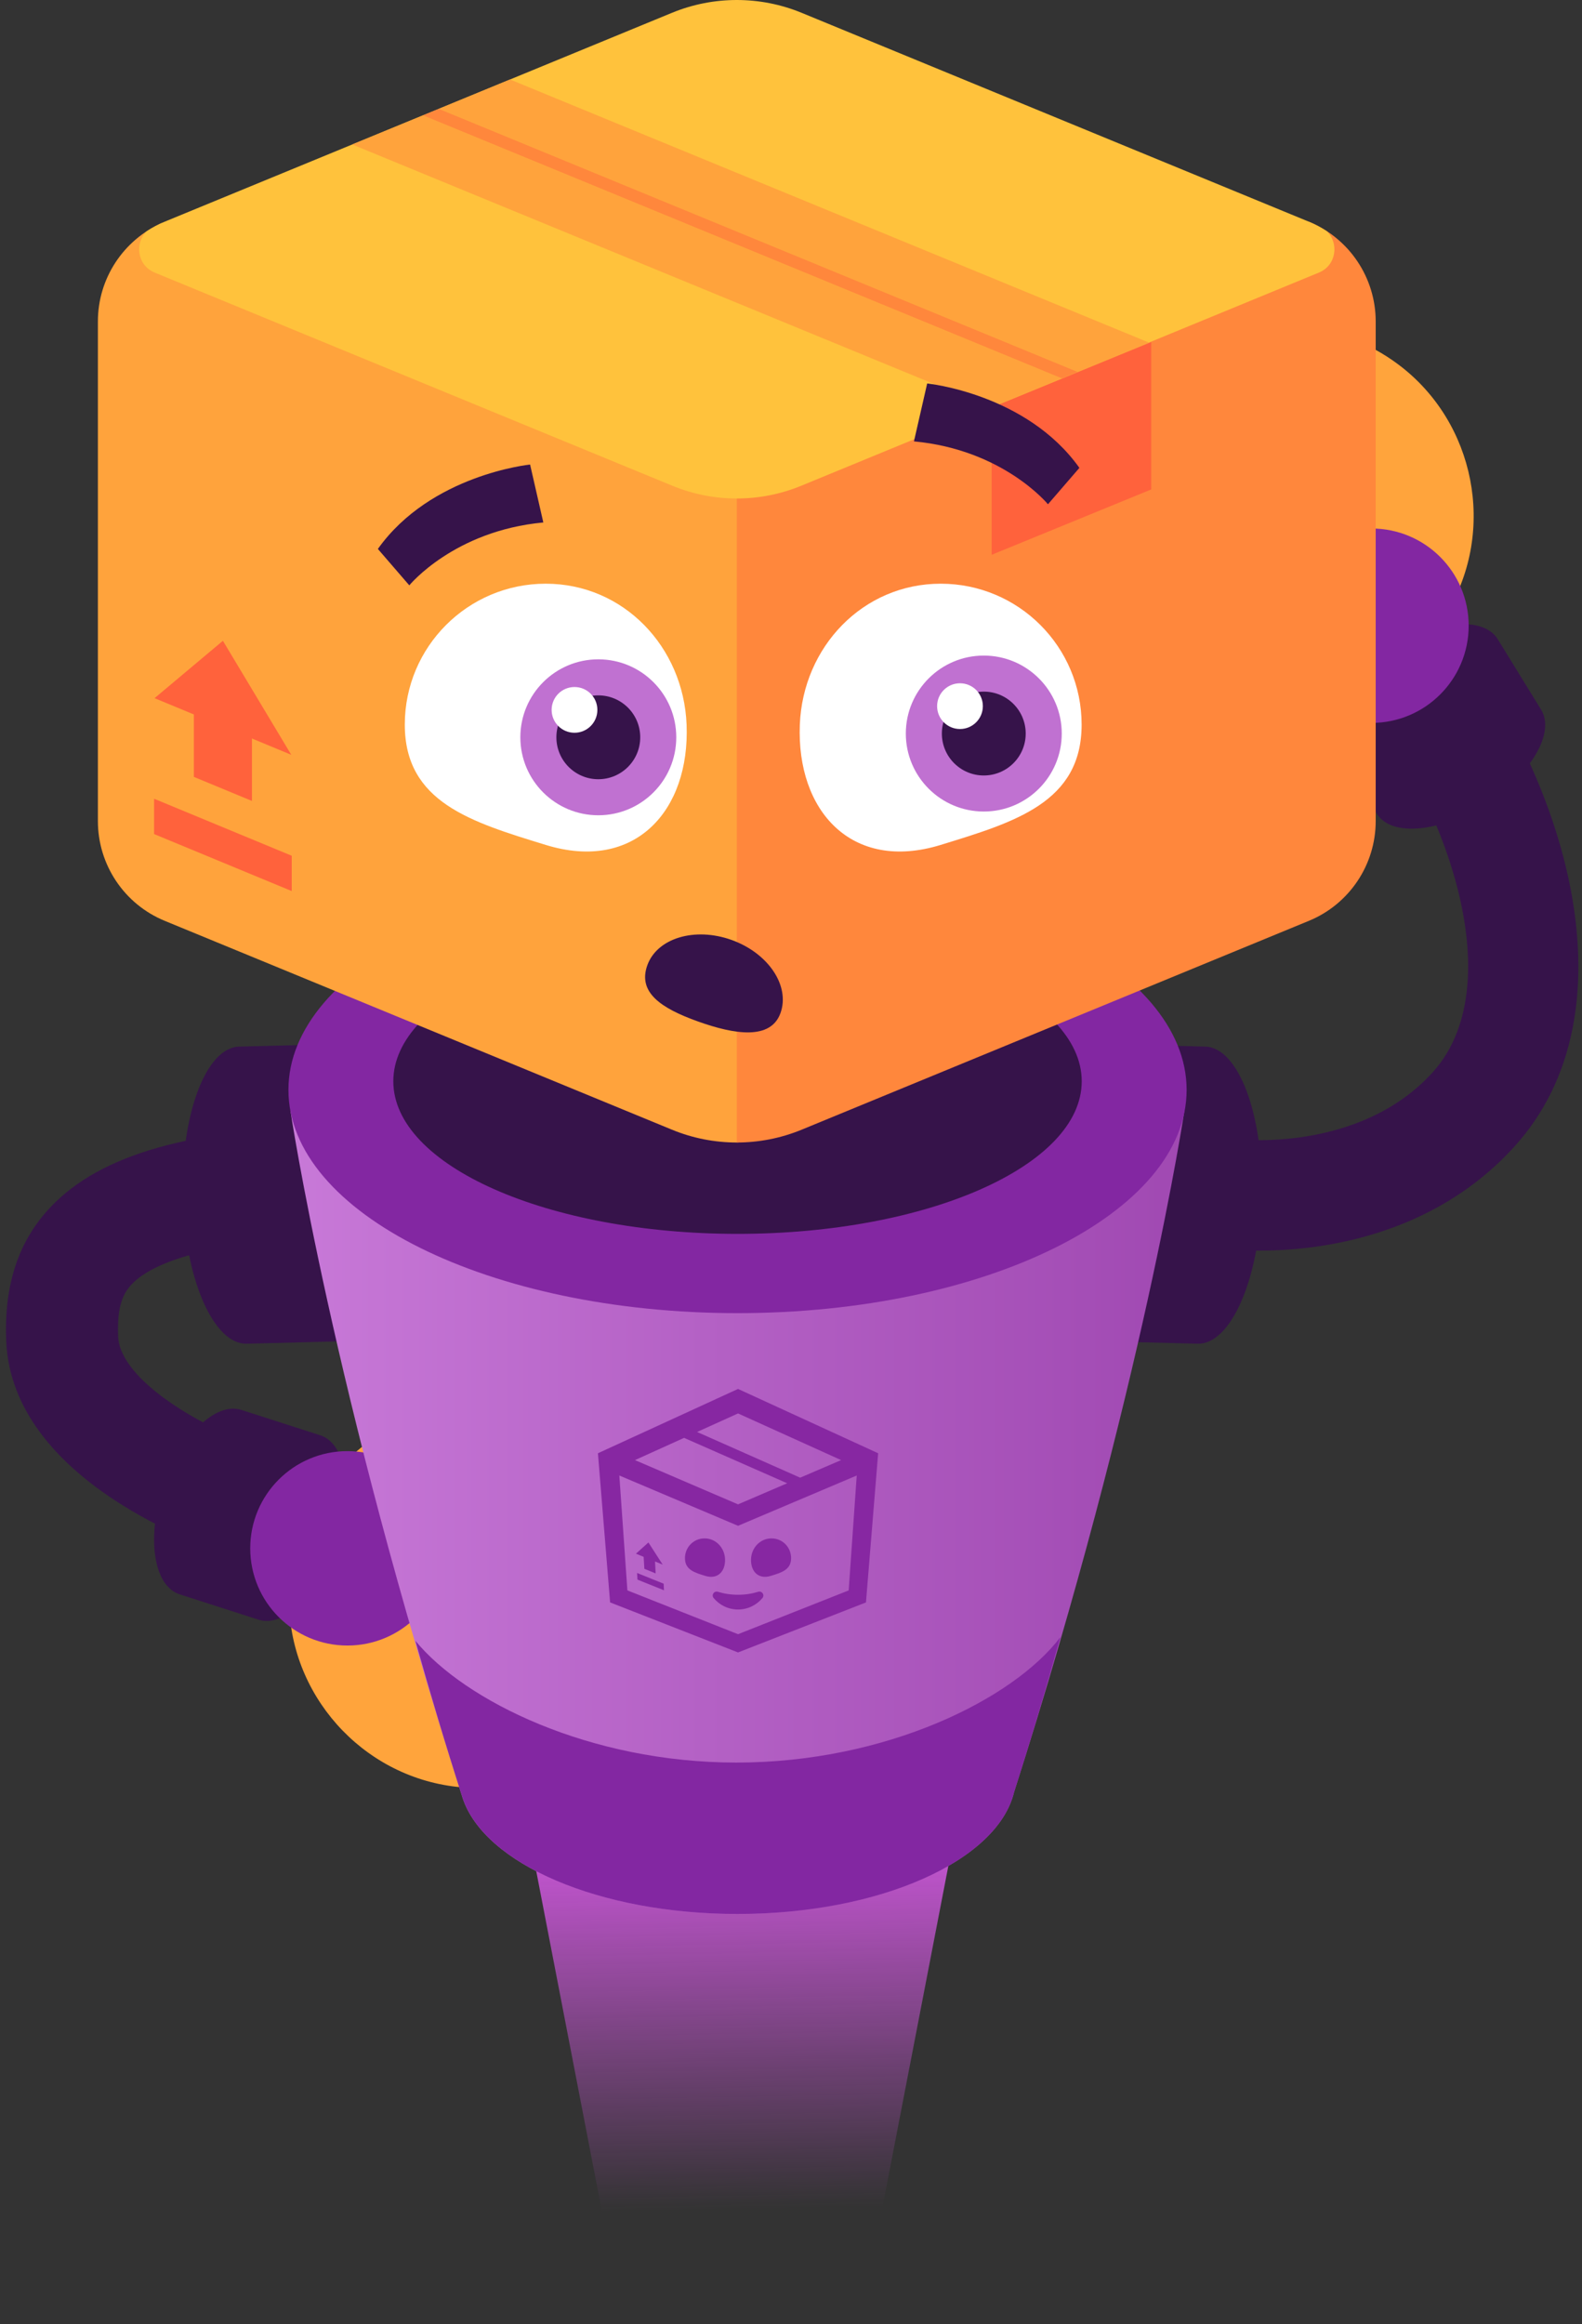 <svg width="241" height="354" viewBox="0 0 241 354" fill="none" xmlns="http://www.w3.org/2000/svg">
<rect x="0" y="0" width="241" height="354" fill="#333333" stroke="none"/>
<path d="M191.857 190.49C188.58 190.49 186.46 190.222 186.162 190.181L187.289 181.846L188.375 173.507C188.561 173.529 207.062 175.687 218.261 163.32C229.822 150.554 221.349 123.575 206.479 104.868L219.647 94.401C239.095 118.867 249.146 154.274 230.73 174.611C218.144 188.51 200.746 190.49 191.857 190.49Z" fill="#36134A"/>
<path d="M200.805 88.261C195.133 91.669 188.016 89.24 185.296 83.43C184.447 81.615 184.245 80.135 184.112 78.575C183.944 76.593 183.893 75.792 182.088 74.413C179.728 72.61 175.365 70.945 169.672 71.822C168.194 72.049 166.991 73.194 166.763 74.673C165.892 80.314 166.714 86.01 169.181 91.252C175.394 104.459 190.841 110.975 204.618 106.155C205.849 105.724 207.023 105.213 208.151 104.643L200.805 88.261Z" fill="#FFA43C"/>
<path d="M226.22 122.46C233.135 118.09 236.964 111.662 234.773 108.101L228.16 97.357C225.969 93.796 218.587 94.452 211.672 98.822C204.758 103.191 200.929 109.619 203.12 113.18L209.733 123.925C211.924 127.485 219.306 126.829 226.22 122.46Z" fill="#36134A"/>
<path d="M203.696 85.911C208.191 81.055 207.267 73.592 202.135 69.742C200.533 68.54 199.125 68.04 197.625 67.592C195.719 67.022 194.945 66.809 193.964 64.76C192.681 62.081 191.942 57.47 193.964 52.077C194.489 50.675 195.855 49.733 197.349 49.811C203.049 50.111 208.457 52.079 213.085 55.565C224.744 64.346 227.966 80.798 220.433 93.3C219.76 94.417 219.019 95.462 218.231 96.45L203.696 85.911Z" fill="#FFA43C"/>
<path d="M208.93 110.11C217.107 110.11 223.736 103.481 223.736 95.304C223.736 87.126 217.107 80.498 208.93 80.498C200.752 80.498 194.123 87.126 194.123 95.304C194.123 103.481 200.752 110.11 208.93 110.11Z" fill="#8327A2"/>
<path d="M34.578 236.711L39.803 220.471C31.17 217.666 18.267 210.346 17.993 203.537C17.798 198.707 18.883 196.866 20.084 195.596C22.428 193.119 29.66 188.911 51.763 188.57L51.502 171.512C29.263 171.854 15.341 175.782 7.689 183.873C2.807 189.034 0.601 195.691 0.945 204.224C1.806 225.593 31.226 235.636 34.578 236.711Z" fill="#36134A"/>
<path d="M24.871 226.483C27.467 218.726 32.797 213.475 36.778 214.755L48.789 218.616C52.769 219.896 53.891 227.221 51.296 234.978C48.7 242.735 43.37 247.986 39.39 246.706L27.379 242.845C23.398 241.566 22.276 234.24 24.871 226.483Z" fill="#36134A"/>
<path d="M62.21 241.259C60.811 247.726 65.403 253.682 71.78 254.385C73.771 254.605 75.237 254.319 76.757 253.942C78.688 253.463 79.462 253.253 81.349 254.517C83.817 256.171 86.798 259.765 87.802 265.437C88.063 266.91 87.366 268.417 86.04 269.109C80.98 271.751 75.323 272.808 69.565 272.161C55.061 270.532 43.916 258.008 44.042 243.413C44.053 242.109 44.16 240.832 44.335 239.581L62.21 241.259Z" fill="#FFA43C"/>
<path d="M63.504 237.764C66.653 231.946 74.016 230.416 79.314 234.034C80.968 235.164 81.895 236.336 82.803 237.611C83.956 239.232 84.407 239.896 86.662 240.165C89.612 240.517 94.215 239.731 98.67 236.08C99.827 235.132 100.28 233.535 99.724 232.145C97.604 226.846 93.999 222.36 89.208 219.101C77.14 210.893 60.527 213.141 51.118 224.3C50.277 225.296 49.527 226.334 48.845 227.399L63.504 237.764Z" fill="#FFA43C"/>
<path d="M52.926 250.642C61.104 250.642 67.733 244.013 67.733 235.835C67.733 227.658 61.104 221.029 52.926 221.029C44.749 221.029 38.12 227.658 38.12 235.835C38.12 244.013 44.749 250.642 52.926 250.642Z" fill="#8327A2"/>
<path d="M36.442 159.412L51.731 159.025C56.797 158.897 61.161 168.923 61.477 181.42C61.794 193.917 57.943 204.152 52.877 204.28L37.588 204.668C32.522 204.796 28.158 194.769 27.842 182.272C27.525 169.775 31.376 159.54 36.442 159.412Z" fill="#36134A"/>
<path d="M80.123 276.887L95.009 354H130.997L145.884 276.887H80.123Z" fill="url(#paint0_linear_37_734)"/>
<path d="M158.56 181.421C158.876 168.924 163.24 158.897 168.306 159.025L183.595 159.412C188.662 159.541 192.512 169.775 192.196 182.272C191.879 194.769 187.516 204.796 182.449 204.668L167.16 204.281C162.094 204.152 158.243 193.918 158.56 181.421Z" fill="#36134A"/>
<path d="M47.169 168.965L44.228 169.064C44.228 169.064 50.535 211.664 70.353 273.468C70.394 273.61 70.44 273.75 70.487 273.891C70.487 273.891 70.487 273.892 70.487 273.892C73.81 283.895 91.284 291.526 112.353 291.526C134.058 291.526 151.946 283.427 154.479 272.98C174.173 211.392 180.45 169.064 180.45 169.064L177.508 168.965H47.169Z" fill="url(#paint1_linear_37_734)"/>
<path d="M112.353 200.012C150.137 200.012 180.768 184.789 180.768 166.011C180.768 147.234 150.137 132.011 112.353 132.011C74.569 132.011 43.939 147.234 43.939 166.011C43.939 184.789 74.569 200.012 112.353 200.012Z" fill="#8327A2"/>
<path d="M112.353 187.938C141.313 187.938 164.789 177.534 164.789 164.699C164.789 151.865 141.313 141.46 112.353 141.46C83.394 141.46 59.917 151.865 59.917 164.699C59.917 177.534 83.394 187.938 112.353 187.938Z" fill="#36134A"/>
<path d="M112.179 268.466C89.833 268.466 70.799 259.086 63.285 249.92C65.424 257.541 67.771 265.417 70.353 273.469C70.394 273.61 70.44 273.751 70.487 273.892L70.487 273.892C73.81 283.895 91.284 291.526 112.353 291.526C134.058 291.526 151.946 283.428 154.479 272.98C157.064 264.896 159.412 256.991 161.551 249.345C154.379 258.816 134.994 268.466 112.179 268.466Z" fill="#8327A2"/>
<path d="M115.495 242.455C114.564 242.744 113.525 242.906 112.431 242.906C111.337 242.906 110.299 242.744 109.367 242.455C108.782 242.273 108.327 242.939 108.715 243.407C109.599 244.474 110.938 245.153 112.431 245.153C113.924 245.153 115.263 244.474 116.148 243.407C116.536 242.939 116.08 242.273 115.495 242.455Z" fill="#8727A2"/>
<path d="M98.161 238.956L99.879 239.652L99.785 237.837L100.951 238.313L98.781 234.942L96.877 236.65L98.054 237.131L98.161 238.956Z" fill="#8727A2"/>
<path d="M97.114 240.603L101.148 242.224L101.101 241.223L97.05 239.588L97.114 240.603Z" fill="#8727A2"/>
<path d="M112.431 211.556L91.087 221.354L92.942 244.072L112.431 251.693L131.92 244.072L133.776 221.354L112.431 211.556ZM128.134 222.396L121.899 225.073L106.194 218.111L112.431 215.288L128.134 222.396ZM119.917 225.924L112.431 229.137L96.728 222.396L104.211 219.009L119.917 225.924ZM112.431 248.914L95.576 242.243L94.348 224.741L112.431 232.403L130.514 224.741L129.287 242.243L112.431 248.914Z" fill="#8727A2"/>
<path d="M110.45 237.436C110.368 235.725 109.041 234.319 107.335 234.319C105.628 234.319 104.291 235.724 104.347 237.436C104.403 239.123 105.845 239.544 107.452 240.035C109.374 240.621 110.539 239.298 110.45 237.436Z" fill="#8727A2"/>
<path d="M114.413 237.436C114.494 235.725 115.821 234.319 117.528 234.319C119.234 234.319 120.571 235.724 120.515 237.436C120.459 239.123 119.017 239.544 117.41 240.035C115.489 240.621 114.324 239.298 114.413 237.436Z" fill="#8727A2"/>
<path d="M112.242 174.022C112.339 174.022 112.434 174.009 112.531 174.008L126.309 72.238L24.754 33.919C18.79 36.531 14.913 42.423 14.913 48.957V125.065C14.913 131.722 18.931 137.72 25.086 140.255L33.057 143.536L102.359 172.067C105.524 173.371 108.884 174.022 112.242 174.022Z" fill="#FFA33C"/>
<path d="M209.572 125.07V48.956C209.57 42.302 205.553 36.305 199.399 33.772L199.387 33.767L112.243 72.879V174.022C115.602 174.022 118.96 173.371 122.126 172.068L149.158 160.939L199.401 140.254C205.553 137.72 209.57 131.724 209.572 125.07Z" fill="#FF873C"/>
<path d="M22.349 35.222C20.49 37.036 20.878 40.412 23.569 41.52L102.423 73.987C108.713 76.577 115.772 76.577 122.062 73.987L200.916 41.52C203.602 40.414 203.993 37.047 202.144 35.231C201.285 34.669 200.373 34.172 199.399 33.772L122.127 1.955C118.961 0.652 115.601 0 112.242 0C108.883 0 105.524 0.652 102.358 1.955L97.9 3.79L25.086 33.767C24.116 34.167 23.206 34.661 22.349 35.222Z" fill="#FFC23C"/>
<path d="M151.068 62.07V84.505L175.378 74.549V52.114L151.068 62.07Z" fill="#FF623C"/>
<path d="M38.382 121.996L29.533 118.332V102.178L38.382 105.842V121.996Z" fill="#FF623C"/>
<path d="M44.441 135.724L23.474 127.041V121.661L44.441 130.344V135.724Z" fill="#FF623C"/>
<path d="M23.543 106.342L33.957 97.602L44.372 114.968L23.543 106.342Z" fill="#FF623C"/>
<path d="M175.034 52.179L77.699 12.107L66.852 16.573L164.186 56.645L175.034 52.179Z" fill="#FFA33C"/>
<path d="M64.428 17.571L53.657 22.005L150.991 62.077L161.762 57.643L64.428 17.571Z" fill="#FFA33C"/>
<path d="M164.186 56.645L66.852 16.573L64.428 17.571L161.762 57.643L164.186 56.645Z" fill="#FF873C"/>
<path d="M121.845 110.37C122.319 98.525 131.455 88.906 143.309 88.906C155.163 88.906 164.773 98.516 164.773 110.37C164.773 122.224 154.639 125.207 143.309 128.693C129.698 132.881 121.322 123.458 121.845 110.37Z" fill="white"/>
<path d="M104.594 110.37C104.12 98.525 94.984 88.906 83.13 88.906C71.276 88.906 61.666 98.516 61.666 110.37C61.666 122.224 71.8 125.207 83.13 128.693C96.741 132.881 105.117 123.458 104.594 110.37Z" fill="white"/>
<path d="M91.145 124.179C97.705 124.179 103.022 118.861 103.022 112.302C103.022 105.743 97.705 100.425 91.145 100.425C84.586 100.425 79.269 105.743 79.269 112.302C79.269 118.861 84.586 124.179 91.145 124.179Z" fill="#C071D1"/>
<path d="M91.145 118.688C94.673 118.688 97.532 115.829 97.532 112.302C97.532 108.774 94.673 105.915 91.145 105.915C87.618 105.915 84.759 108.774 84.759 112.302C84.759 115.829 87.618 118.688 91.145 118.688Z" fill="#36134A"/>
<path d="M87.519 111.611C89.443 111.611 91.003 110.051 91.003 108.127C91.003 106.203 89.443 104.643 87.519 104.643C85.595 104.643 84.035 106.203 84.035 108.127C84.035 110.051 85.595 111.611 87.519 111.611Z" fill="white"/>
<path d="M149.869 123.608C156.428 123.608 161.746 118.291 161.746 111.732C161.746 105.172 156.428 99.855 149.869 99.855C143.31 99.855 137.992 105.172 137.992 111.732C137.992 118.291 143.31 123.608 149.869 123.608Z" fill="#C071D1"/>
<path d="M149.869 118.118C153.396 118.118 156.255 115.259 156.255 111.732C156.255 108.204 153.396 105.345 149.869 105.345C146.342 105.345 143.482 108.204 143.482 111.732C143.482 115.259 146.342 118.118 149.869 118.118Z" fill="#36134A"/>
<path d="M146.242 111.041C148.166 111.041 149.726 109.481 149.726 107.557C149.726 105.633 148.166 104.073 146.242 104.073C144.318 104.073 142.758 105.633 142.758 107.557C142.758 109.481 144.318 111.041 146.242 111.041Z" fill="white"/>
<path d="M62.353 89.158C62.353 89.158 69.159 80.84 82.769 79.58L80.753 70.758C80.753 70.758 65.63 72.271 57.564 83.613L62.353 89.158Z" fill="#36134A"/>
<path d="M159.645 76.808C159.645 76.808 152.84 68.49 139.229 67.23L141.245 58.408C141.245 58.408 156.368 59.92 164.434 71.263L159.645 76.808Z" fill="#36134A"/>
<path d="M118.901 154.298C117.418 158.44 111.925 157.589 106.321 155.583C100.718 153.577 97.126 151.175 98.609 147.033C100.092 142.891 105.837 141.159 111.44 143.166C117.044 145.172 120.384 150.156 118.901 154.298Z" fill="#36134A"/>
<defs>
<linearGradient id="paint0_linear_37_734" x1="112.82" y1="266.716" x2="114.076" y2="336.442" gradientUnits="userSpaceOnUse">
<stop stop-color="#ED5FFF"/>
<stop offset="1" stop-color="#ED5FFF" stop-opacity="0"/>
</linearGradient>
<linearGradient id="paint1_linear_37_734" x1="44.228" y1="230.245" x2="180.45" y2="230.245" gradientUnits="userSpaceOnUse">
<stop stop-color="#C879D8"/>
<stop offset="0.463" stop-color="#B461C5"/>
<stop offset="1" stop-color="#A049B2"/>
</linearGradient>
</defs>
</svg>
